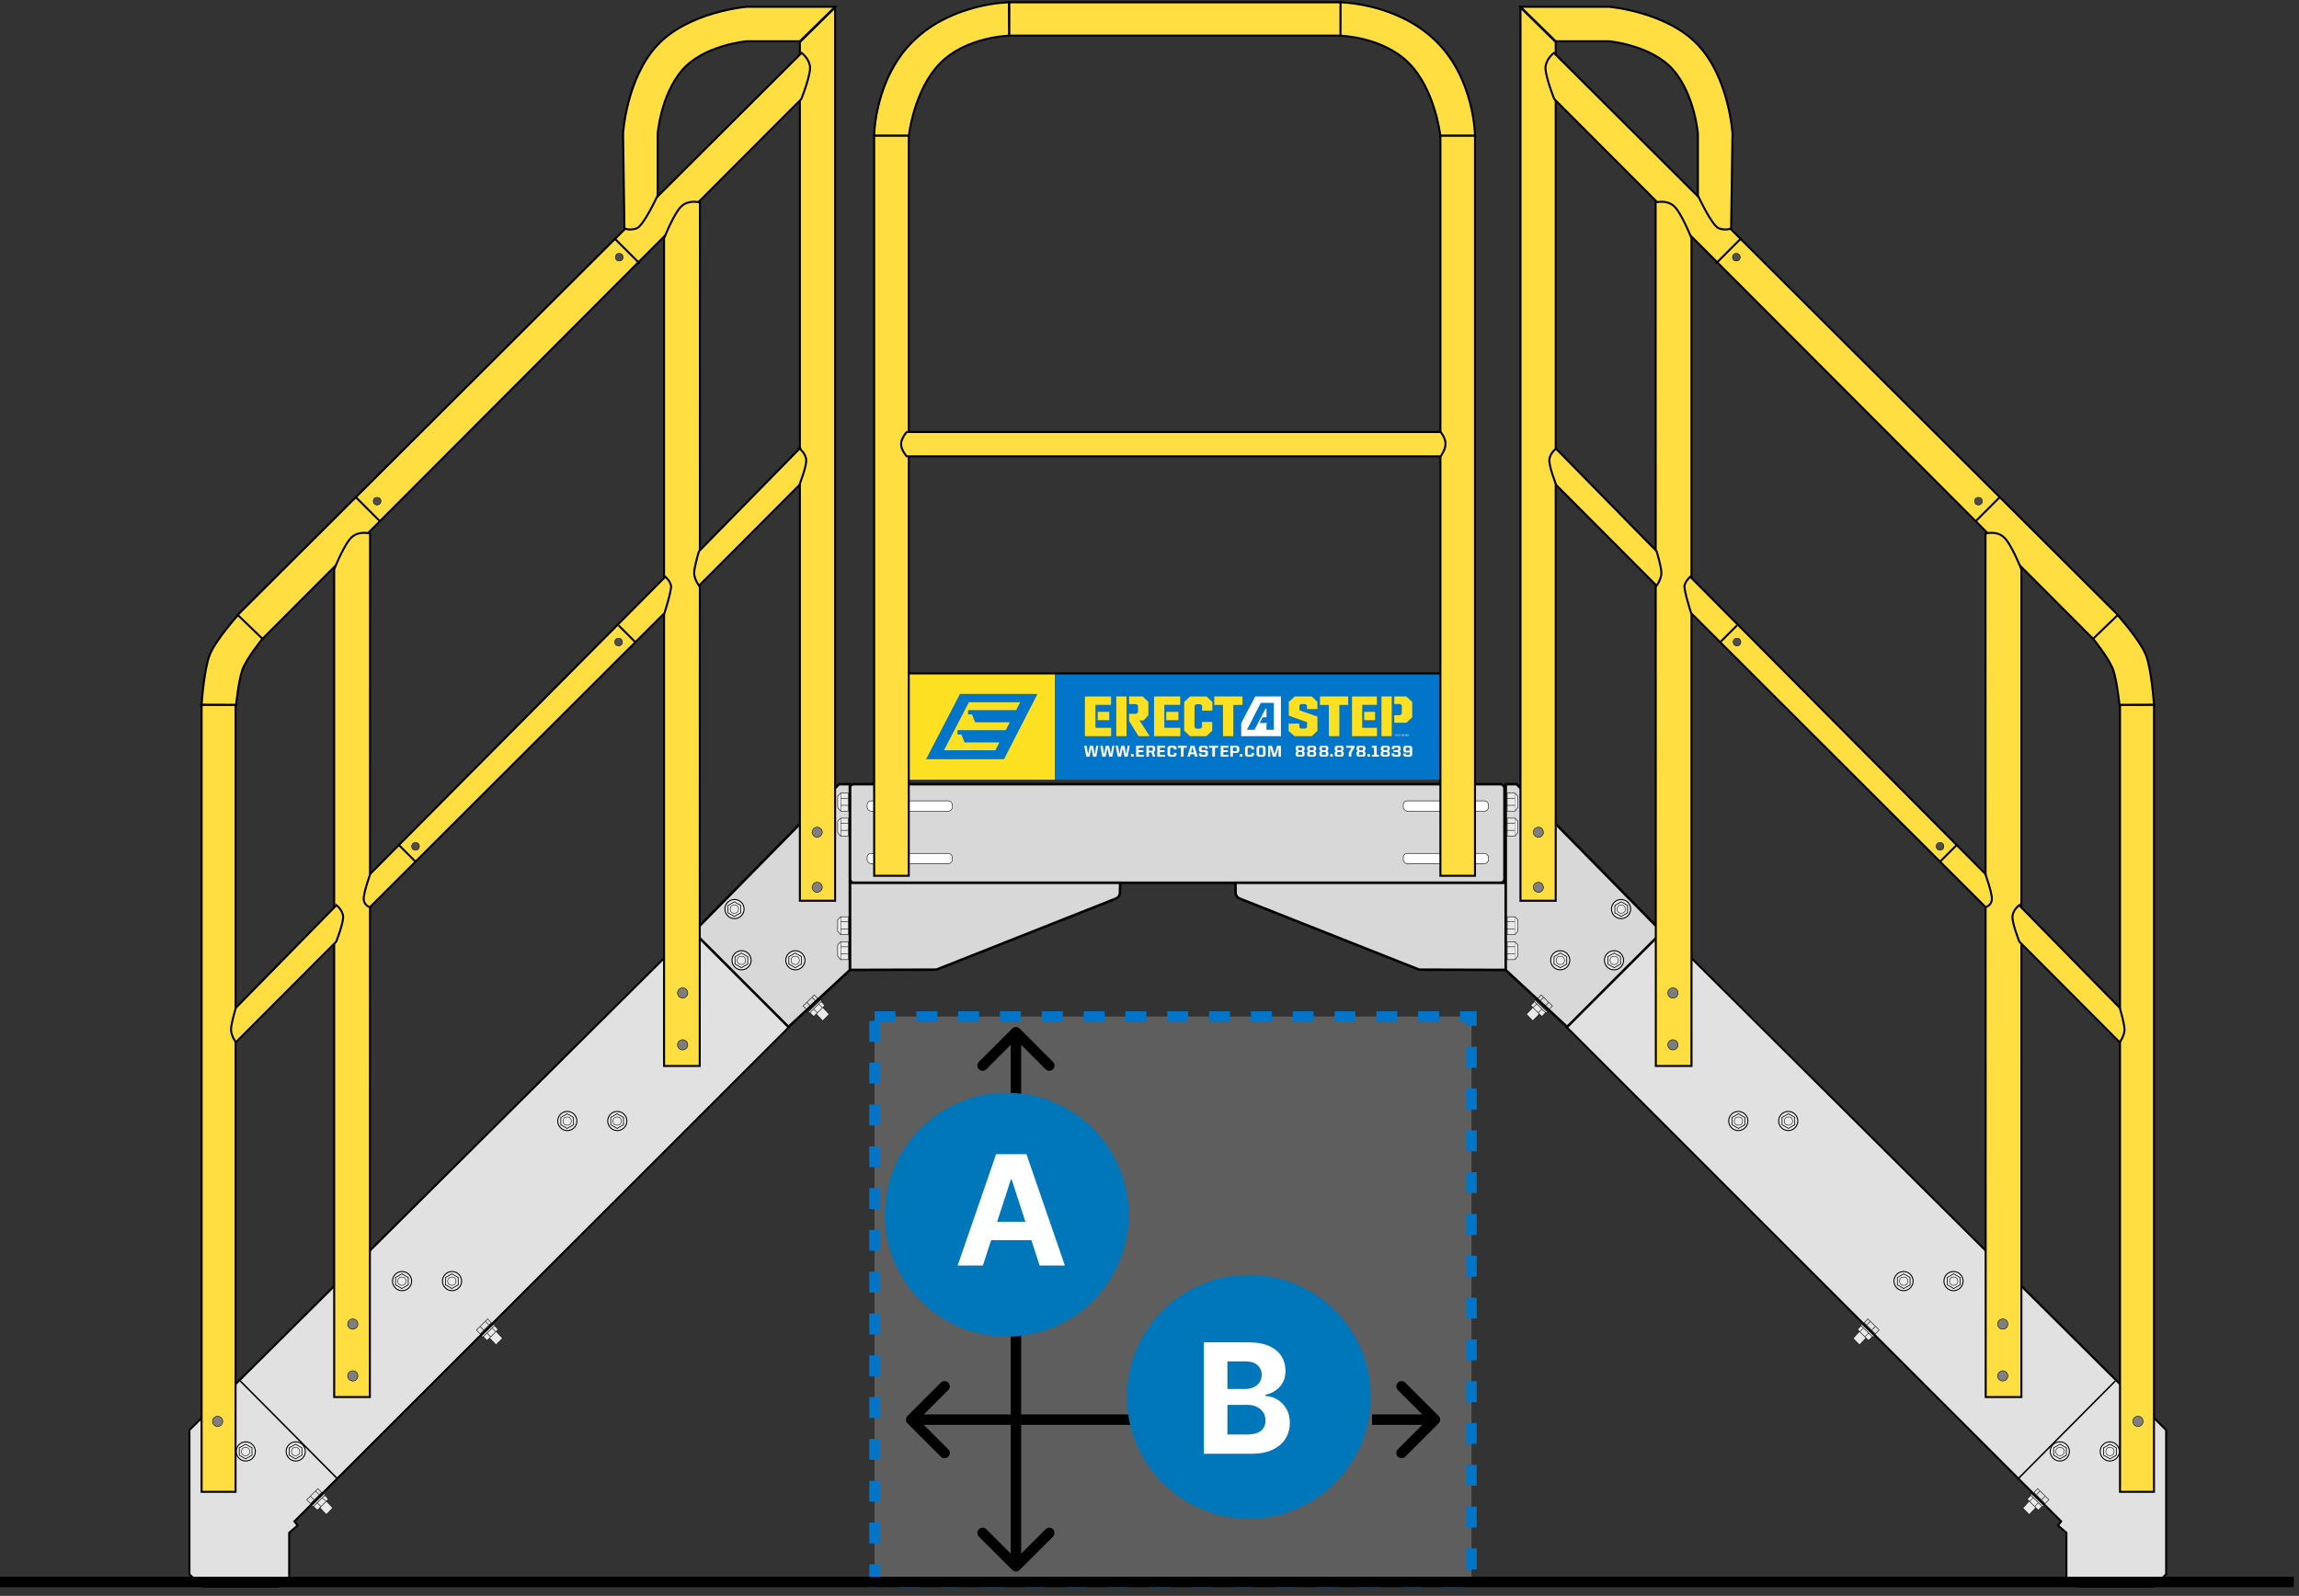<?xml version="1.0" encoding="UTF-8"?> <svg xmlns="http://www.w3.org/2000/svg" xmlns:v="https://vecta.io/nano" width="265" height="184" fill="none"><rect width="100%" height="100%" fill="#333333" stroke="none"/><style>.B{fill-rule:evenodd}.C{fill:#eaeaea}.D{stroke-width:.058}.E{stroke:#000}.F{stroke-width:.057}.G{stroke-linejoin:round}.H{fill:#fff}.I{stroke-width:.115}.J{stroke-width:.086}.K{fill:#fede40}.L{stroke-width:.23}.M{stroke-linecap:round}.N{fill:#7f7f7f}.O{fill:#d8d8d8}.P{stroke-width:.288}.Q{fill:#7d7d7d}.R{fill:#0075c9}.S{fill:#fde021}.T{stroke-width:.173}.U{stroke-width:1.207}</style><g class="E"><g class="D G M"><path d="M103.052 101.788h25.989"></path><use href="#B"></use><use href="#B" x="38.172"></use><path d="M104.897 100.976H165.81"></path></g><rect x="97.958" y="90.417" width="75.458" height="11.37" rx=".46" class="O P"></rect><g class="D H"><rect x="99.951" y="98.392" width="9.82" height="1.181" rx=".46"></rect><rect x="161.749" y="98.392" width="9.82" height="1.181" rx=".46"></rect><rect x="99.951" y="92.337" width="9.82" height="1.181" rx=".46"></rect><rect x="161.749" y="92.337" width="9.82" height="1.181" rx=".46"></rect></g><path d="M97.958 101.788v10.041l9.977-.029 20.686-8.194a.75.75 0 0 0 .472-.68l.023-1.138H97.958zm75.605 0v10.041l-9.976-.029-20.687-8.194a.75.75 0 0 1-.472-.68l-.023-1.138h31.158z" class="B O P"></path></g><path d="M121.51 77.644h44.374v12.256H121.51z" class="R"></path><path d="M104.75 77.644h16.834v12.256H104.75z" class="S"></path><path d="M147.648 84.88h-4.578v-1.495l1.62-3.083h2.958v4.578z" class="H"></path><path d="M136.499 84.239v-3.3l.667-.636h1.905l.676.636v.994h-1.182v-.569l-.181-.168h-.493l-.203.178v2.46l.187.185h.494l.18-.168v-.613h1.183v1.007l-.676.635h-1.89l-.667-.641zm4.476-2.955h-1.007v-.982h3.249v.982h-1.053v3.596h-1.189v-3.596zm7.559 2.986v-.841h1.232v.424l.155.146h.583l.155-.146v-.589l-2.105-.747v-1.591l.692-.624h1.955l.647.611v.841h-1.194v-.422l-.169-.153h-.549l-.154.146v.57l2.074.723v1.64l-.655.622h-1.984l-.683-.611zm4.637-2.986h-1.02v-.982h3.249v.982h-1.019v3.596h-1.207l-.003-3.596zm8.939-.982h-1.394v.867h.69l.177.166v.963l-.177.164h-.69v.867h1.394l.673-.633v-1.76l-.673-.633zm-2.871 0h1.181v4.578h-1.181zm-30.567 0h1.181v4.578h-1.181zm2.676 2.763h.48l.539-.594v-1.546l-.658-.624h-1.561v.881h.847l.175.16v.797l-.175.16h-.847v.829l1.085 1.751h1.278l-1.163-1.815zm-5.078.851V83.9v-2.617-.015h1.796v-.965h-3.012v4.578h3.027v-.964h-1.811zm.261-1.842h1.33v.96h-1.33zm7.676 1.842l.002-.017v-2.617-.015h1.833v-.965h-3.014v4.578h3.028v-.964h-1.849zm.224-1.842h1.403v.96h-1.403zm22.59 1.842V83.9v-2.632h.013 1.675v-.965h-2.866v4.578h2.88v-.964h-1.702zm.225-1.842h1.256v.96h-1.256z" class="S"></path><path d="M145.328 81.041l-1.594 3.101h.872l1.267-2.437h.114v.999h-.445l-.345.664h.922l-.132.075v.698h.848v-3.101h-1.507z" class="R"></path><g class="H"><path d="M124.98 85.988h.272l.167.998.202-.998h.373l.202.998.166-.998h.243l-.239 1.256h-.368l-.204-.998-.208.998h-.368l-.238-1.256zm1.846 0h.273l.166.998.203-.998h.372l.202.998.167-.998h.242l-.239 1.256h-.359l-.204-.998-.208.998h-.374l-.241-1.256zm1.773 0h.272l.167.998.203-.998h.372l.203.998.166-.998h.242l-.24 1.256h-.359l-.205-.998-.208.998h-.367l-.246-1.256zm1.771.959h.295v.294h-.295v-.294zm.591-.959h.883v.215h-.586v.296h.532v.215h-.532v.316h.589v.215h-.886v-1.256z"></path><path d="M132.976 85.988h-.834v1.256h.287v-.502h.297l.167.502h.283l-.185-.536.167-.157v-.395l-.182-.167zm-.101.504l-.066.065h-.377v-.372h.38l.063.062v.244z" class="B"></path><path d="M133.398 85.988h.886v.215h-.591v.296h.537v.215h-.537v.316h.591v.215h-.886v-1.256zm1.181 1.069v-.883l.195-.186h.646l.191.183v.245h-.292v-.146l-.069-.067h-.299l-.076.073v.694l.076.073h.299l.069-.067v-.166h.294v.249l-.192.185h-.645l-.197-.186zm1.544-.843h-.363v-.226h1.034v.226h-.364v1.029h-.307v-1.029z"></path><path d="M137.679 85.988h-.439l-.372 1.256h.285l.076-.283h.436l.076.283h.308l-.37-1.256zm-.068.76h-.325l.165-.604.16.604z" class="B"></path><path d="M138.197 87.075v-.207h.296v.116l.055.054h.33l.057-.055v-.217l-.043-.042h-.531l-.159-.151v-.418l.187-.168h.659l.171.168v.203h-.288v-.114l-.056-.052h-.319l-.058.052v.215l.043.04h.532l.158.153v.423l-.185.168h-.669l-.18-.168zm1.545-.861h-.364v-.226h1.034v.226h-.363v1.029h-.307v-1.029zm.965-.226h.886v.215h-.581v.296h.53v.215h-.53v.316h.581v.215h-.881l-.005-1.256z"></path><path d="M142.658 85.988h-.844v1.256h.295v-.437h.549l.191-.183v-.452l-.191-.183zm-.105.551l-.066.063h-.378v-.414h.378l.066.065v.286z" class="B"></path><use href="#C"></use><path d="M143.513 87.057v-.883l.195-.186h.647l.192.183v.245h-.294v-.146l-.072-.067h-.298l-.076.073v.694l.076.073h.298l.072-.067v-.166h.294v.249l-.192.185h-.647l-.195-.186z"></path><path d="M144.842 86.174v.883l.192.186h.65l.192-.186v-.883l-.192-.186h-.65l-.192.186zm.743.787l-.076.073-.307-.002-.075-.073v-.69l.077-.073h.305l.076.073v.692z" class="B"></path><path d="M146.179 85.988h.436l.295.998.299-.998h.439v1.256h-.274v-1.048l-.316 1.048h-.332l-.311-1.048v1.048h-.244l.008-1.256z"></path><path d="M149.346 87.079v-.334l.141-.142-.14-.141v-.308l.167-.167h.696l.166.167v.304l-.14.14.144.142v.334l-.167.167h-.699l-.168-.164zm.697-.032l.058-.055v-.222l-.066-.065h-.334l-.072.065v.227l.057.055.357-.005zm.055-.608l-.064.062-.337-.003-.065-.062v-.194l.057-.058h.35l.059.058v.197zm.576.64v-.334l.144-.142-.142-.14v-.308l.167-.167h.695l.167.167v.304l-.142.141.145.142v.334l-.166.167h-.699l-.169-.164zm.697-.032l.06-.055v-.222l-.068-.065h-.334l-.065.065v.227l.059.055.348-.005zm.056-.608l-.064.062-.337-.003-.065-.062v-.194l.059-.058h.35l.057.058v.197zm.65.64v-.334l.149-.142-.141-.141v-.308l.166-.167h.691l.166.167v.304l-.141.14.144.142v.334l-.165.167h-.695l-.174-.164zm.692-.032l.06-.055v-.222l-.066-.065h-.332l-.063.065v.227l.057.055.344-.005zm.064-.608l-.063.062-.335-.003-.065-.062v-.194l.057-.058h.348l.058.058v.197z" class="B"></path><use href="#C" x="10.411"></use><path d="M153.85 87.079v-.334l.143-.142-.142-.141v-.308l.167-.167h.696l.166.167v.304l-.141.14.145.142v.334l-.167.167h-.699l-.168-.164zm.696-.032l.06-.055v-.222l-.067-.065h-.333l-.065.065v.227l.058.055.347-.005zm.062-.608l-.061.062-.339-.003-.065-.062v-.194l.058-.058h.351l.056.058v.197z" class="B"></path><path d="M155.471 86.781l.326-.566h-.618v-.228h.96v.176l-.371.642v.437h-.29l-.007-.462z"></path><path d="M156.36 87.079v-.334l.144-.142-.142-.141v-.308l.167-.167h.695l.167.167v.304l-.142.14.145.142v.334l-.166.167h-.699l-.169-.164zm.697-.032l.06-.055v-.222l-.067-.065h-.334l-.065.065v.227l.059.055.347-.005zm.061-.612l-.06.065-.34-.003-.065-.062v-.194l.058-.058h.35l.057.058v.194z" class="B"></path><use href="#C" x="14.693"></use><path d="M158.131 87.034h.257v-.832h-.257v-.215h.56v1.046h.253v.209h-.813v-.209z"></path><path d="M159.166 87.079v-.334l.144-.142-.139-.141v-.308l.166-.167h.693l.166.167v.304l-.139.14.143.142v.334l-.167.167h-.696l-.171-.164zm.694-.032l.06-.055v-.222l-.067-.065h-.332l-.065.065v.227l.057.055.347-.005zm.063-.608l-.063.062-.336-.003-.064-.062v-.194l.056-.058h.349l.058.058v.197z" class="B"></path><path d="M160.42 87.075v-.219h.291v.133l.056.053h.339l.056-.053v-.222l-.066-.064h-.467v-.209h.482l.063-.06v-.194l-.056-.055h-.339l-.056.057v.127h-.291v-.215l.17-.167h.679l.17.167v.305l-.143.139.146.144v.334l-.169.167h-.683l-.182-.169z"></path><path d="M161.749 86.874v.2l.188.17h.665l.181-.18v-.898l-.181-.178h-.665l-.181.178v.424l.166.166h.475l.092-.091v.303l-.07.07h-.332l-.055-.055v-.108h-.283zm.737-.384l-.06.06h-.347l-.052-.052v-.243l.065-.062h.333l.061.062v.234zm-1.634-1.831h-.061v.221h.019v-.091h.042l.022-.022v-.084l-.022-.024zm.003.1l-.012.013h-.034v-.095h.034l.012.013v.069zm.147-.1h-.028l-.036.221h.019l.01-.065h.043l.01.065h.019l-.037-.221zm-.009.015l.02.123h-.039l.019-.123z" class="B"></path><path d="M161.075 84.677h-.035v-.019h.091v.019h-.035v.202h-.021v-.202z"></path><path d="M161.121 84.659h.075v.019h-.054v.084h.05v.017h-.05v.085h.054v.017h-.075v-.221z"></path><use href="#D"></use><path d="M161.444 84.677h-.036v-.019h.092v.019h-.037v.202h-.019v-.202z"></path><path d="M161.673 84.659h-.071l.007.221h.02v-.091h.044l.022-.022v-.084l-.022-.024zm-.007.1l-.011.013h-.034v-.095h.034l.011.013v.069z" class="B"></path><path d="M161.712 84.659h.074v.019h-.055v.084h.052v.017h-.052v.085h.056v.017h-.075v-.221z"></path><path d="M161.784 84.659h.01l.056.167v-.167h.018v.221h-.017l-.056-.167v.167h-.017l.006-.221z"></path><path d="M162.037 84.659h-.066v.221h.066l.021-.024v-.173l-.021-.024zm.002.191l-.012.013h-.035v-.186h.035l.012.013v.16z" class="B"></path><path d="M162.082 84.863h.025v-.187h-.025v-.017h.072v.017h-.023v.187h.023v.017h-.068l-.004-.017z"></path><use href="#D" x="0.886"></use><path d="M162.296 84.849v-.167l.022-.023h.042l.022.023v.04h-.019v-.025l-.012-.013h-.024l-.012.013v.154l.012.013h.024l.012-.013v-.063h-.025v-.016h.045v.084l-.022.023h-.043l-.022-.031z"></path></g><path d="M115.725 87.538h-8.981l3.909-7.531h8.938l-3.866 7.531z" class="R"></path><path d="M117.597 80.967h-5.917l-2.869 5.537h5.917l.472-.908h-4.017l-.363-.911h-.446v-.497h5.556l.469-.906h-3.997l-.363-.915h-.45v-.495h5.54l.468-.905z" class="S"></path><g class="E"><g class="K L"><path d="M100.763 15.624h3.987v85.352h-3.987zm65.269 0h3.987v85.352h-3.987z"></path><path d="M104.514 49.809h61.539s.569.64.569 1.362-.569 1.444-.569 1.444h-61.539s-.651-.722-.651-1.403.651-1.403.651-1.403zm-3.751-34.185s.054-6.607 4.573-10.956S116.299.267 116.299.267l.043 3.847s-4.941.098-7.974 3.177-3.605 8.333-3.605 8.333h-4zm69.256 0s-.054-6.607-4.573-10.956S154.483.267 154.483.267l-.043 3.847s4.941.098 7.973 3.177 3.606 8.333 3.606 8.333h4z" class="B"></path><path d="M116.342.267h38.172v3.839h-38.172z"></path></g><path d="M104.75 77.644h61.134" class="L"></path><g class="B"><path d="M76.599 110.426l-54.763 54.458v16.627l1.479 1.42h8.735l1.281-1.11v-5.095l.972-.847-.369-.468 57.01-56.989-10.953-10.949-3.391 2.953z" fill="#e1e1e1" class="L"></path><path d="M79.943 107.459l16.761-17.042h1.255v21.429l-7.076 6.554-10.94-10.941z" class="O P"></path></g><path d="M72.737 26.478h.088" class="D G M"></path><path d="M92.199 4.852L96.26.857v102.998h-4.061V4.852z" class="B K L"></path><path d="M79.617 23.524h-.088M27.151 159.526l11.592-11.592m51.462-30.198l-9.672-9.598" class="D G M"></path><path d="M38.816 170.418l-11.075-11.149" class="G M T"></path><g class="D G"><path d="M72.856 26.492h.117l.175-.029" class="M"></path><path d="M94.754 102.492l-.115.173-.115.115-.202.087-.173.029-.202-.058-.144-.115-.115-.144-.086-.202.029-.173.058-.173.115-.173.173-.086.173-.058.202.029.173.086.144.116.086.173.029.172-.029.202zm0-6.349l-.115.173-.115.115-.202.087-.173.029-.202-.058-.144-.115-.115-.144-.086-.202.029-.173.058-.173.115-.173.173-.086.173-.058.202.029.173.087.144.115.086.173.029.173-.029.202z" class="B N"></path><path d="M41.418 61.401h.263m37.613-37.877h.263M28.85 72.328l.146.175.175.175.175.146.146.146.146.146.146.146.117.117.088.117.088.088.088.058.088.088m-2.807-2.805h.029l.029.029.029.058.086.059.086.088.086.117.114.117.143.117.143.146.143.175.172.146.344.351m-3.692 8.934h.235.235.235.235.205.176.176.499" class="M"></path></g><circle cx="28.329" cy="167.349" r="1.104" class="C I"></circle><use href="#E" class="J"></use><circle cx="28.31" cy="167.359" r=".479" class="F"></circle><circle cx="34.089" cy="167.349" r="1.104" class="C I"></circle><use href="#E" x="5.76" class="J"></use><circle cx="34.07" cy="167.359" r=".479" class="F"></circle><circle cx="46.345" cy="147.709" r="1.104" class="C I"></circle><use href="#E" x="18.016" y="-19.64" class="J"></use><circle cx="46.326" cy="147.719" r=".479" class="F"></circle><circle cx="52.103" cy="147.709" r="1.104" class="C I"></circle><use href="#E" x="23.775" y="-19.64" class="J"></use><circle cx="52.085" cy="147.719" r=".479" class="F"></circle><circle cx="65.394" cy="129.251" r="1.104" class="C I"></circle><use href="#E" x="37.065" y="-38.098" class="J"></use><circle cx="65.375" cy="129.26" r=".479" class="F"></circle><circle cx="71.153" cy="129.251" r="1.104" class="C I"></circle><use href="#E" x="42.824" y="-38.098" class="J"></use><circle cx="71.134" cy="129.26" r=".479" class="F"></circle><circle cx="85.476" cy="110.718" r="1.104" class="C I"></circle><use href="#F" class="J"></use><circle cx="85.458" cy="110.728" r=".479" class="F"></circle><circle cx="84.665" cy="104.812" r="1.104" class="C I"></circle><use href="#E" x="56.336" y="-62.537" class="J"></use><circle cx="84.646" cy="104.821" r=".479" class="F"></circle><circle cx="91.679" cy="110.718" r="1.104" class="C I"></circle><use href="#F" x="6.202" class="J"></use><circle cx="91.66" cy="110.728" r=".479" class="F"></circle><path d="M23.238 81.262h3.913v90.742h-3.913z" class="K L"></path><circle cx="25.084" cy="163.882" r=".591" class="D N"></circle><g class="L"><path d="M92.4 6.099L27.373 70.928l2.805 2.803 62.185-62.31s1.172-2.913.994-3.84-.957-1.482-.957-1.482z" class="B K"></path><path d="M70.86 27.511l.029.029.029.029.058.058.058.058.087.087.116.116.116.116.116.116.145.145.174.174.145.145.174.174.174.174.174.174.145.145.174.174.145.145.145.145.145.145.116.116.116.116.087.087.145.145" class="G M"></path><path d="M41.032 57.34l2.806 2.806"></path><g class="B K"><path d="M38.522 65.657s1.176-3.025 2.067-3.764 2.067-.369 2.067-.369l-.023 99.552h-4.112V65.657zm38.024-38.172s1.176-3.025 2.067-3.764 2.067-.369 2.067-.369l-.023 99.552h-4.112V27.485z"></path><path d="M38.779 104.372l-11.592 11.827s-.553 1.786-.553 2.51.553 1.463.553 1.463l11.563-11.597s.928-2.301.786-3.033-.757-1.17-.757-1.17zm53.382-52.643L80.569 63.556s-.553 1.785-.553 2.51.553 1.463.553 1.463l11.562-11.597s.928-2.301.786-3.033-.757-1.17-.757-1.17z"></path></g></g><g class="D"><circle cx="40.663" cy="158.64" r=".591" class="N"></circle><circle cx="78.687" cy="120.468" r=".591" class="Q"></circle><circle cx="40.663" cy="152.659" r=".591" class="N"></circle><circle cx="78.687" cy="114.487" r=".591" class="Q"></circle></g><path d="M42.686 100.749l34.006-34.254s.565.51.657 1.025-.759 3.173-.759 3.173l-33.948 33.9s-.623-.152-.715-.836.759-3.009.759-3.009z" class="B K L"></path><g fill="#4d4d4d" class="D"><circle cx="71.304" cy="74.027" r=".443"></circle><circle cx="71.378" cy="29.653" r=".443"></circle><circle cx="47.899" cy="97.58" r=".443"></circle><circle cx="43.469" cy="57.783" r=".443"></circle></g><g class="L"><path d="M71.303 72.107l1.92 1.92M45.979 97.432l1.92 1.92"></path><path d="M71.82 15.422s.359-6.365 3.961-10.221S86.042.783 86.042.783h10.217l-4.066 3.975h-6.151s-4.946.443-7.418 3.332-2.817 7.332-2.817 7.332v7.106s-1.613 3.521-2.431 3.807-1.398 0-1.398 0l-.158-10.912z" class="B K"></path></g></g><use href="#G" class="B C"></use><use href="#G" class="E F G"></use><use href="#H" class="B C"></use><g class="E F"><use href="#H"></use><use href="#I" class="B C"></use><path d="M36.579 173.284l.397.397m.192-.986l.397.397"></path></g><use href="#J" class="B C"></use><use href="#J" class="E F G"></use><use href="#K" class="B C"></use><g class="E F"><use href="#K"></use><use href="#I" x="19.565" y="-19.566" class="B C"></use><path d="M56.144 153.718l.397.397m.192-.986l.397.397"></path></g><use href="#L" class="B C"></use><use href="#L" class="E F G"></use><use href="#M" class="B C"></use><g class="E"><g class="F"><use href="#M"></use><use href="#I" x="57.22" y="-56.926" class="B C"></use><path d="M93.799 116.358l.397.398m.192-.987l.397.398"></path></g><g class="D"><use href="#N"></use><path d="M35.79 172.514l.398.399m.193-.99l.399.399m19.432-20.253l.423.444-1.285 1.277-.438-.442 1.3-1.279z"></path><path d="M55.355 152.948l.399.399m.192-.99l.398.399"></path><use href="#N" x="57.221" y="-56.926"></use><path d="M93.011 115.588l.399.399m.192-.989l.398.398"></path><use href="#O" class="C"></use></g></g><use href="#P" class="B C"></use><use href="#P" class="D E"></use><use href="#Q" class="B H"></use><use href="#R" class="D E"></use><use href="#Q" y="0.819" class="B H"></use><g class="D E"><use href="#R" y="0.819"></use><use href="#O" y="14.25" class="C"></use></g><use href="#S" class="B C"></use><use href="#S" class="D E"></use><use href="#Q" y="14.25" class="B H"></use><use href="#R" y="14.25" class="D E"></use><use href="#Q" y="15.069" class="B H"></use><g class="D E"><use href="#R" y="15.069"></use><use href="#O" y="2.88" class="C"></use></g><use href="#S" y="-11.37" class="B C"></use><use href="#S" y="-11.37" class="D E"></use><use href="#Q" y="2.88" class="B H"></use><use href="#R" y="2.88" class="D E"></use><use href="#Q" y="3.699" class="B H"></use><g class="D E"><use href="#R" y="3.699"></use><use href="#O" y="17.13" class="C"></use></g><use href="#P" y="17.13" class="B C"></use><use href="#P" y="17.13" class="D E"></use><use href="#Q" y="17.13" class="B H"></use><use href="#R" y="17.13" class="D E"></use><use href="#Q" y="17.948" class="B H"></use><g class="E"><use href="#R" y="17.948" class="D"></use><g class="B"><g class="L"><path d="M23.238 81.247s.267-4.088.945-5.767 3.243-4.554 3.243-4.554l2.826 2.719s-1.885 2.321-2.324 3.61-.716 4.008-.716 4.008l-3.975-.015z" class="K"></path><path d="M194.922 110.426l54.764 54.458v16.627l-1.48 1.42h-8.734l-1.282-1.11v-5.095l-.972-.847.369-.468-57.01-56.989 10.954-10.949 3.391 2.953z" fill="#e1e1e1"></path></g><path d="M191.578 107.459l-16.761-17.042h-1.255v21.429l7.076 6.554 10.94-10.941z" class="O P"></path></g><path d="M198.784 26.478h-.088" class="D G M"></path><path d="M179.322 4.852L175.261.857v102.998h4.061V4.852z" class="B K L"></path><path d="M191.903 23.524h.088m52.378 136.002l-11.592-11.592m-51.461-30.198l9.672-9.598" class="D G M"></path><path d="M232.704 170.418l11.075-11.149" class="G M T"></path><g class="D G"><path d="M198.665 26.492h-.117l-.175-.029" class="M"></path><path d="M176.766 102.492l.116.173.115.115.202.087.173.029.202-.058.144-.115.115-.144.086-.202-.028-.173-.058-.173-.115-.173-.173-.086-.173-.058-.202.029-.173.086-.144.116-.087.173-.028.172.028.202zm0-6.349l.116.173.115.115.202.087.173.029.202-.058.144-.115.115-.144.086-.202-.028-.173-.058-.173-.115-.173-.173-.086-.173-.058-.202.029-.173.087-.144.115-.087.173-.028.173.028.202z" class="B N"></path><path d="M230.103 61.401h-.263m-37.614-37.877h-.263m50.708 48.804l-.146.175-.176.175-.175.146-.146.146-.147.146-.146.146-.117.117-.087.117-.088.088-.088.058-.087.088m2.806-2.805h-.028l-.029.029-.029.058-.086.059-.086.088-.085.117-.115.117-.143.117-.143.146-.144.175-.171.146-.344.351m3.692 8.934h-.235-.234-.235-.234-.206-.175-.176-.499" class="M"></path></g><circle cx="1.104" cy="1.104" r="1.104" transform="matrix(-1 0 0 1 244.295 166.245)" class="C I"></circle><path d="M243.209 166.512l-.733.423v.847l.733.423.734-.423v-.847l-.734-.423z" class="J"></path><circle cx=".479" cy=".479" r=".479" transform="matrix(-1 0 0 1 243.688 166.88)" class="F"></circle><circle cx="1.104" cy="1.104" r="1.104" transform="matrix(-1 0 0 1 238.536 166.245)" class="C I"></circle><use href="#T" class="J"></use><circle cx=".479" cy=".479" r=".479" transform="matrix(-1 0 0 1 237.929 166.88)" class="F"></circle><circle cx="1.104" cy="1.104" r="1.104" transform="matrix(-1 0 0 1 226.28 146.605)" class="C I"></circle><use href="#U" class="J"></use><circle cx=".479" cy=".479" r=".479" transform="matrix(-1 0 0 1 225.673 147.24)" class="F"></circle><circle cx="1.104" cy="1.104" r="1.104" transform="matrix(-1 0 0 1 220.521 146.605)" class="C I"></circle><use href="#U" x="-5.759" class="J"></use><circle cx=".479" cy=".479" r=".479" transform="matrix(-1 0 0 1 219.915 147.24)" class="F"></circle><circle cx="1.104" cy="1.104" r="1.104" transform="matrix(-1 0 0 1 207.23 128.146)" class="C I"></circle><use href="#U" x="-19.05" y="-18.458" class="J"></use><circle cx=".479" cy=".479" r=".479" transform="matrix(-1 0 0 1 206.624 128.782)" class="F"></circle><circle cx="1.104" cy="1.104" r="1.104" transform="matrix(-1 0 0 1 201.472 128.146)" class="C I"></circle><use href="#U" x="-24.809" y="-18.458" class="J"></use><circle cx=".479" cy=".479" r=".479" transform="matrix(-1 0 0 1 200.865 128.782)" class="F"></circle><circle cx="1.104" cy="1.104" r="1.104" transform="matrix(-1 0 0 1 187.148 109.614)" class="C I"></circle><path d="M186.063 109.881l-.734.424v.846l.734.424.733-.424v-.846l-.733-.424z" class="J"></path><circle cx=".479" cy=".479" r=".479" transform="matrix(-1 0 0 1 186.541 110.25)" class="F"></circle><circle cx="1.104" cy="1.104" r="1.104" transform="matrix(-1 0 0 1 187.96 103.708)" class="C I"></circle><use href="#T" x="-50.576" y="-62.537" class="J"></use><circle cx=".479" cy=".479" r=".479" transform="matrix(-1 0 0 1 187.353 104.343)" class="F"></circle><circle cx="1.104" cy="1.104" r="1.104" transform="matrix(-1 0 0 1 180.946 109.614)" class="C I"></circle><path d="M179.86 109.881l-.733.424v.846l.733.424.734-.424v-.846l-.734-.424z" class="J"></path><circle cx=".479" cy=".479" r=".479" transform="matrix(-1 0 0 1 180.339 110.25)" class="F"></circle><path d="M248.282 81.262h-3.913v90.742h3.913z" class="K L"></path><circle cx=".591" cy=".591" r=".591" transform="matrix(-1 0 0 1 247.027 163.291)" class="D N"></circle><g class="L"><path d="M179.121 6.099l65.026 64.829-2.804 2.803-62.186-62.31s-1.172-2.913-.993-3.84.957-1.482.957-1.482z" class="B K"></path><path d="M200.66 27.511l-.029.029-.029.029-.058.058-.057.058-.087.087-.116.116-.116.116-.115.116-.145.145-.173.174-.145.145-.174.174-.173.174-.174.174-.144.145-.174.174-.144.145-.145.145-.145.145-.115.116-.116.116-.087.087-.058.058-.087.087" class="G M"></path><path d="M230.488 57.34l-2.805 2.806"></path><g class="B K"><path d="M232.999 65.657s-1.177-3.025-2.068-3.764-2.067-.369-2.067-.369l.023 99.552h4.112V65.657zm-38.024-38.172s-1.177-3.025-2.068-3.764-2.067-.369-2.067-.369l.023 99.552h4.112V27.485z"></path><path d="M232.741 104.372l11.592 11.827s.553 1.786.553 2.51-.553 1.463-.553 1.463l-11.563-11.597s-.927-2.301-.786-3.033.757-1.17.757-1.17zm-53.382-52.643l11.592 11.827s.553 1.785.553 2.51-.553 1.463-.553 1.463l-11.562-11.597s-.928-2.301-.787-3.033.757-1.17.757-1.17z"></path></g></g><g class="D"><circle cx=".591" cy=".591" r=".591" transform="matrix(-1 0 0 1 231.448 158.049)" class="N"></circle><circle cx=".591" cy=".591" r=".591" transform="matrix(-1 0 0 1 193.423 119.877)" class="Q"></circle><circle cx=".591" cy=".591" r=".591" transform="matrix(-1 0 0 1 231.448 152.069)" class="N"></circle><circle cx=".591" cy=".591" r=".591" transform="matrix(-1 0 0 1 193.423 113.897)" class="Q"></circle></g><path d="M228.834 100.749l-34.006-34.254s-.565.51-.657 1.025.76 3.173.76 3.173l33.948 33.9s.623-.152.715-.836-.76-3.009-.76-3.009z" class="B K L"></path><g fill="#4d4d4d" class="D"><circle cx=".443" cy=".443" r=".443" transform="matrix(-1 0 0 1 200.66 73.583)"></circle><circle cx=".443" cy=".443" r=".443" transform="matrix(-1 0 0 1 200.586 29.209)"></circle><circle cx=".443" cy=".443" r=".443" transform="matrix(-1 0 0 1 224.065 97.136)"></circle><circle cx=".443" cy=".443" r=".443" transform="matrix(-1 0 0 1 228.495 57.34)"></circle></g><g class="L"><path d="M200.217 72.107l-1.919 1.92m27.244 23.405l-1.92 1.92"></path><path d="M199.7 15.422s-.359-6.365-3.961-10.221S185.478.783 185.478.783h-10.217l4.066 3.975h6.151s4.946.443 7.418 3.332 2.817 7.332 2.817 7.332v7.106s1.613 3.521 2.431 3.807 1.398 0 1.398 0l.158-10.912z" class="B K"></path></g></g><use href="#V" class="B C"></use><use href="#V" class="E F G"></use><use href="#W" class="B C"></use><g class="E F"><use href="#W"></use><use href="#X" class="B C"></use><path d="M234.942 173.284l-.397.397m-.192-.986l-.397.397"></path></g><use href="#Y" class="B C"></use><use href="#Y" class="E F G"></use><use href="#Z" class="B C"></use><g class="E F"><use href="#Z"></use><path d="M214.523 152.841l-.423.443 1.282 1.274.436-.441-1.295-1.276z" class="B C"></path><path d="M215.376 153.718l-.397.397m-.191-.986l-.398.397"></path></g><use href="#a" class="B C"></use><use href="#a" class="E F G"></use><use href="#b" class="B C"></use><g class="E"><g class="F"><use href="#b"></use><use href="#X" x="-57.22" y="-56.926" class="B C"></use><path d="M177.722 116.358l-.398.398m-.191-.987l-.397.398"></path></g><g class="D"><use href="#c"></use><path d="M235.731 172.514l-.399.399m-.192-.99l-.399.399"></path><use href="#c" x="-19.566" y="-19.566"></use><path d="M216.166 152.948l-.399.399m-.193-.99l-.398.399m-37.523-38.047l-.424.444 1.285 1.277.438-.442-1.299-1.279z"></path><path d="M178.51 115.588l-.399.399m-.193-.989l-.398.398"></path><use href="#d" class="C"></use></g></g><use href="#e" class="B C"></use><use href="#e" class="D E"></use><use href="#f" class="B H"></use><use href="#g" class="D E"></use><use href="#f" y="0.819" class="B H"></use><g class="D E"><use href="#g" y="0.819"></use><use href="#d" y="14.25" class="C"></use></g><use href="#h" class="B C"></use><use href="#h" class="D E"></use><use href="#f" y="14.25" class="B H"></use><use href="#g" y="14.25" class="D E"></use><use href="#f" y="15.069" class="B H"></use><g class="D E"><use href="#g" y="15.069"></use><use href="#d" y="2.88" class="C"></use></g><use href="#h" y="-11.37" class="B C"></use><use href="#h" y="-11.37" class="D E"></use><use href="#f" y="2.88" class="B H"></use><use href="#g" y="2.88" class="D E"></use><use href="#f" y="3.699" class="B H"></use><g class="D E"><use href="#g" y="3.699"></use><use href="#d" y="17.13" class="C"></use></g><use href="#e" y="17.13" class="B C"></use><use href="#e" y="17.13" class="D E"></use><use href="#f" y="17.13" class="B H"></use><use href="#g" y="17.13" class="D E"></use><use href="#f" y="17.948" class="B H"></use><g class="E"><use href="#g" y="17.948" class="D"></use><path d="M248.282 81.247s-.267-4.088-.945-5.767-3.243-4.554-3.243-4.554l-2.826 2.719s1.885 2.321 2.324 3.61.716 4.008.716 4.008l3.974-.015z" class="B K L"></path></g><path fill="#d9d9d9" fill-opacity=".26" stroke="#0075c9" stroke-dasharray="2.41 2.41" d="M100.807 117.204h68.814v65.192h-68.814z" class="U"></path><g fill="#000"><path d="M117.532 118.588c-.236-.236-.618-.236-.854 0l-3.841 3.841c-.236.236-.236.618 0 .854s.618.236.853 0l3.415-3.415 3.415 3.415c.235.236.618.236.853 0s.236-.618 0-.854l-3.841-3.841zm-.427 10.085h.604v-9.658h-.604-.604v9.658h.604zm-.427 52.339c.236.236.618.236.854 0l3.841-3.841c.236-.236.236-.618 0-.854s-.618-.236-.853 0l-3.415 3.415-3.415-3.415c-.235-.236-.618-.236-.853 0s-.236.618 0 .854l3.841 3.841zm.427-35.437h-.604v35.01h.604.604v-35.01h-.604z"></path><path d="M104.605 163.257c-.235.236-.235.618 0 .854l3.842 3.841c.236.236.618.236.854 0s.235-.618 0-.854l-3.415-3.414 3.415-3.415c.235-.236.235-.618 0-.854s-.618-.235-.854 0l-3.842 3.842zm33.023.427v-.604h-32.596v.604.603h32.596v-.603zm28.195.427c.236-.236.236-.618 0-.854l-3.842-3.842c-.235-.235-.618-.235-.853 0s-.236.618 0 .854l3.414 3.415-3.414 3.414c-.236.236-.236.618 0 .854s.618.236.853 0l3.842-3.841zm-7.671-.427v.603h7.244v-.603-.604h-7.244v.604z"></path></g><path d="M0 182.396h264.392" class="E U"></path><circle cx="116.052" cy="140.052" r="14.052" fill="#0076bb"></circle><path d="M113.295 145.913h-2.91l4.434-12.843h3.499l4.427 12.843h-2.909l-3.218-9.908h-.1l-3.223 9.908zm-.182-5.048h6.873v2.12h-6.873v-2.12z" class="H"></path><circle cx="143.952" cy="161.044" r="14.052" fill="#0076bb"></circle><path d="M138.766 167.613V154.77h5.142c.945 0 1.733.14 2.365.42s1.105.669 1.423 1.167.477 1.062.477 1.705c0 .502-.101.943-.301 1.324a2.61 2.61 0 0 1-.828.928c-.347.238-.744.407-1.192.508v.125a2.88 2.88 0 0 1 1.374.414c.43.255.78.612 1.047 1.072s.401 1 .401 1.631c0 .681-.169 1.29-.508 1.825s-.829.951-1.486 1.26-1.465.464-2.427.464h-5.487zm2.716-2.22h2.213c.757 0 1.309-.144 1.656-.432.347-.293.52-.682.52-1.167 0-.355-.085-.669-.257-.94s-.416-.485-.734-.64c-.313-.155-.687-.232-1.122-.232h-2.276v3.411zm0-5.249h2.013c.372 0 .702-.064.99-.194a1.65 1.65 0 0 0 .69-.564c.172-.243.257-.533.257-.872a1.41 1.41 0 0 0-.495-1.123c-.326-.284-.79-.426-1.392-.426h-2.063v3.179z" class="H"></path><defs><path id="B" d="M116.268.119v.059.059.117.117.147.176.176.205.235.235.235.235.235.235.235.235.205.176.176.147.147.205"></path><path id="C" d="M142.922 86.947h.294v.294h-.294v-.294z"></path><path id="D" d="M161.262 84.659h.016l.055.167v-.167h.017v.221h-.016l-.054-.167v.167h-.018v-.221z"></path><path id="E" d="M28.31 166.512l.733.423v.847l-.733.423-.733-.423v-.847l.733-.423z"></path><path id="F" d="M85.458 109.881l.733.424v.846l-.733.424-.733-.424v-.846l.733-.424z"></path><path id="G" d="M37.446 172.384v-.233l-1.582 1.53h.275"></path><path id="H" d="M37.605 173.063l.715.765c.021.022.021.057-.001.079l-.666.676c-.023.023-.06.023-.082-.001l-.698-.738"></path><path id="I" d="M37.433 172.407l.422.443-1.281 1.274-.437-.441 1.296-1.276z"></path><path id="J" d="M57.011 152.818v-.233l-1.582 1.53h.274"></path><path id="K" d="M57.171 153.497l.715.765c.021.022.021.058-.001.079l-.666.676c-.023.023-.06.023-.083-.001l-.698-.738"></path><path id="L" d="M94.666 115.458v-.232l-1.582 1.529h.275"></path><path id="M" d="M94.825 116.137l.715.765c.021.023.021.058-.001.08l-.666.675c-.023.023-.06.023-.083-.001l-.698-.738"></path><path id="N" d="M36.646 171.635l.424.444-1.285 1.277-.438-.442 1.299-1.279z"></path><path id="O" d="M96.901 91.451h.886v2.067h-.886z"></path><path id="P" d="M96.902 91.451l-.347.354v1.302l.347.411"></path><path id="Q" d="M96.901 92.035h.886-.886z"></path><path id="R" d="M96.901 92.035h.886"></path><path id="S" d="M96.902 105.701l-.347.354v1.303l.347.41"></path><path id="T" d="M237.451 166.512l-.734.423v.847l.734.423.733-.423v-.847l-.733-.423z"></path><path id="U" d="M225.195 146.872l-.733.423v.847l.733.423.733-.423v-.847l-.733-.423z"></path><path id="V" d="M234.075 172.384v-.233l1.582 1.53h-.275"></path><path id="W" d="M233.915 173.063l-.715.765c-.021.022-.021.057.001.079l.666.676c.023.023.061.023.083-.001l.697-.738"></path><path id="X" d="M234.088 172.407l-.422.443 1.281 1.274.437-.441-1.296-1.276z"></path><path id="Y" d="M214.509 152.818v-.233l1.582 1.53h-.274"></path><path id="Z" d="M214.35 153.497l-.715.765c-.021.022-.021.058.001.079l.666.676c.023.023.06.023.082-.001l.698-.738"></path><path id="a" d="M176.854 115.458v-.232l1.583 1.529h-.275"></path><path id="b" d="M176.695 116.137l-.715.765c-.021.023-.021.058.001.08l.666.675c.023.023.06.023.083-.001l.697-.738"></path><path id="c" d="M234.874 171.635l-.423.444 1.285 1.277.438-.442-1.3-1.279z"></path><path id="d" d="M174.619 91.451h-.886v2.067h.886z"></path><path id="e" d="M174.619 91.451l.346.354v1.302l-.346.411"></path><path id="f" d="M174.619 92.035h-.886.886z"></path><path id="g" d="M174.619 92.035h-.886"></path><path id="h" d="M174.619 105.701l.346.354v1.303l-.346.41"></path></defs></svg> 